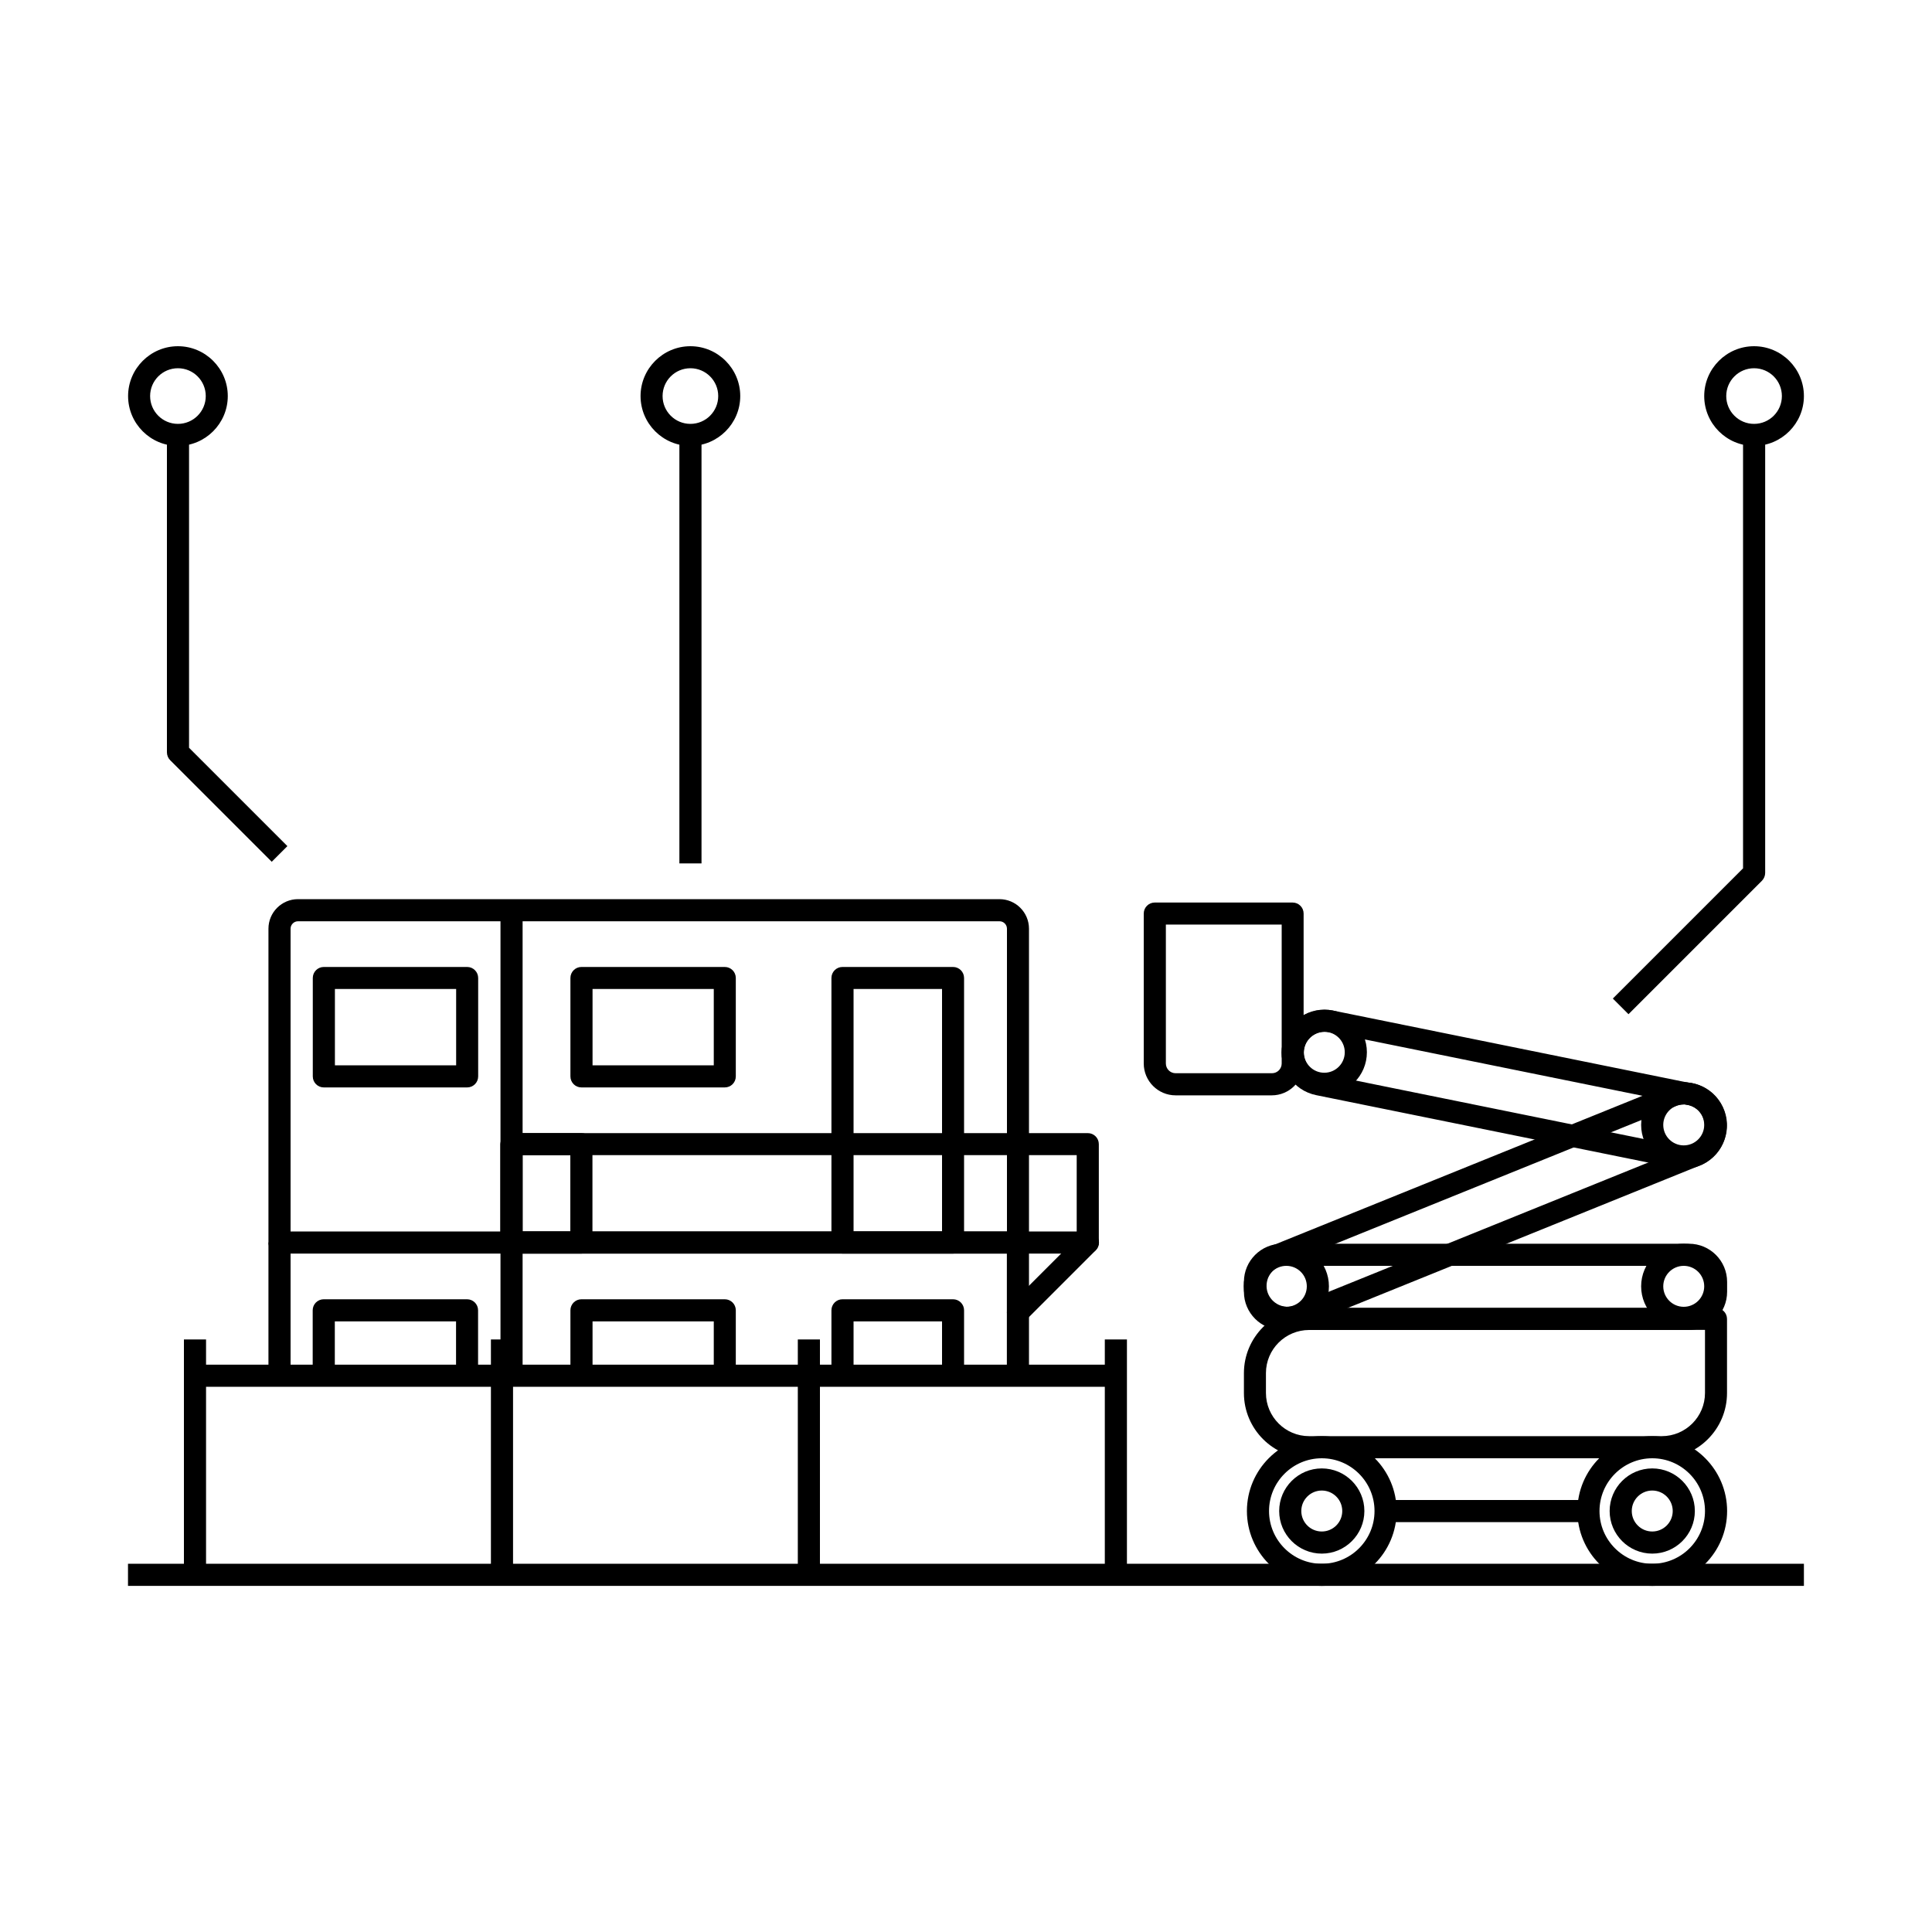<?xml version="1.0" encoding="UTF-8"?>
<svg id="Layer_1" data-name="Layer 1" xmlns="http://www.w3.org/2000/svg" viewBox="0 0 200 200">
  <rect x="13.25" y="161.88" width="173.49" height="2.29"/>
  <rect x="20.18" y="141.27" width="95.33" height="2.29"/>
  <rect x="19.04" y="138.66" width="2.29" height="24.37"/>
  <rect x="50.82" y="138.66" width="2.29" height="24.37"/>
  <rect x="82.59" y="138.66" width="2.29" height="24.37"/>
  <rect x="114.37" y="138.66" width="2.29" height="24.37"/>
  <path d="M105.38,129.77H28.93c-.63,0-1.14-.51-1.14-1.14v-32.49c0-1.69,1.37-3.06,3.06-3.06h72.61c1.69,0,3.06,1.37,3.06,3.06v32.49c0,.63-.51,1.14-1.14,1.14ZM30.08,127.48h74.16v-31.34c0-.43-.35-.77-.77-.77H30.85c-.43,0-.77.35-.77.77v31.34Z"/>
  <rect x="27.79" y="128.62" width="2.29" height="13.79"/>
  <rect x="104.23" y="128.62" width="2.29" height="13.79"/>
  <rect x="51.81" y="94.22" width="2.29" height="48.19"/>
  <path d="M48.36,112.57h-14.84c-.63,0-1.14-.51-1.14-1.14v-10.19c0-.63.51-1.14,1.14-1.14h14.84c.63,0,1.14.51,1.14,1.14v10.19c0,.63-.51,1.14-1.14,1.14ZM34.67,110.28h12.55v-7.9h-12.55v7.9Z"/>
  <path d="M49.5,142.42h-2.29v-5.63h-12.55v5.63h-2.29v-6.78c0-.63.51-1.14,1.14-1.14h14.84c.63,0,1.14.51,1.14,1.14v6.78Z"/>
  <path d="M98.66,129.77h-11.45c-.63,0-1.14-.51-1.14-1.14v-27.39c0-.63.51-1.14,1.14-1.14h11.45c.63,0,1.14.51,1.14,1.14v27.39c0,.63-.51,1.14-1.14,1.14ZM88.36,127.48h9.16v-25.1h-9.16v25.1Z"/>
  <path d="M75.03,112.57h-14.84c-.63,0-1.14-.51-1.14-1.14v-10.19c0-.63.51-1.14,1.14-1.14h14.84c.63,0,1.14.51,1.14,1.14v10.19c0,.63-.51,1.14-1.14,1.14ZM61.34,110.28h12.55v-7.9h-12.55v7.9Z"/>
  <path d="M99.81,142.42h-2.29v-5.63h-9.16v5.63h-2.29v-6.78c0-.63.51-1.14,1.14-1.14h11.45c.63,0,1.14.51,1.14,1.14v6.78Z"/>
  <path d="M76.18,142.42h-2.29v-5.63h-12.55v5.63h-2.29v-6.78c0-.63.51-1.14,1.14-1.14h14.84c.63,0,1.14.51,1.14,1.14v6.78Z"/>
  <path d="M112.61,129.77h-59.66c-.63,0-1.14-.51-1.14-1.14v-10.19c0-.63.51-1.14,1.14-1.14h59.66c.63,0,1.14.51,1.14,1.14v10.19c0,.63-.51,1.14-1.14,1.14ZM54.09,127.48h57.37v-7.9h-57.37v7.9Z"/>
  <path d="M60.19,129.77h-7.24c-.63,0-1.14-.51-1.14-1.14v-10.19c0-.63.51-1.14,1.14-1.14h7.24c.63,0,1.14.51,1.14,1.14v10.19c0,.63-.51,1.14-1.14,1.14ZM54.09,127.48h4.95v-7.9h-4.95v7.9Z"/>
  <path d="M105.38,137c-.29,0-.58-.11-.81-.33-.45-.45-.45-1.17,0-1.62l7.24-7.24c.45-.45,1.17-.45,1.62,0,.45.45.45,1.17,0,1.62l-7.24,7.24c-.22.22-.52.33-.81.33Z"/>
  <path d="M136.83,164.17c-4.27,0-7.75-3.48-7.75-7.75s3.48-7.75,7.75-7.75,7.75,3.48,7.75,7.75-3.48,7.75-7.75,7.75ZM136.83,150.96c-3.01,0-5.46,2.45-5.46,5.46s2.45,5.46,5.46,5.46,5.46-2.45,5.46-5.46-2.45-5.46-5.46-5.46Z"/>
  <path d="M171.04,164.17c-4.27,0-7.75-3.48-7.75-7.75s3.48-7.75,7.75-7.75,7.75,3.48,7.75,7.75-3.48,7.75-7.75,7.75ZM171.04,150.96c-3.01,0-5.46,2.45-5.46,5.46s2.45,5.46,5.46,5.46,5.46-2.45,5.46-5.46-2.45-5.46-5.46-5.46Z"/>
  <path d="M172.03,150.96h-36.51c-3.72,0-6.75-3.03-6.75-6.75v-2.06c0-3.72,3.03-6.75,6.75-6.75h42.12c.63,0,1.14.51,1.14,1.14v7.67c0,3.72-3.03,6.75-6.75,6.75ZM135.52,137.68c-2.46,0-4.47,2-4.47,4.46v2.06c0,2.46,2,4.47,4.47,4.47h36.51c2.46,0,4.47-2,4.47-4.47v-6.53h-40.98Z"/>
  <path d="M174.84,137.68h-42.12c-2.18,0-3.95-1.77-3.95-3.95v-1.03c0-2.18,1.77-3.95,3.95-3.95h42.12c2.18,0,3.95,1.77,3.95,3.95v1.03c0,2.18-1.77,3.95-3.95,3.95ZM132.72,131.04c-.92,0-1.66.75-1.66,1.66v1.03c0,.92.75,1.66,1.66,1.66h42.12c.92,0,1.66-.75,1.66-1.66v-1.03c0-.92-.75-1.66-1.66-1.66h-42.12Z"/>
  <path d="M174.3,121c-.3,0-.6-.03-.9-.09l-37.15-7.54c-1.17-.24-2.17-.91-2.83-1.91s-.89-2.19-.65-3.35c.49-2.41,2.85-3.98,5.26-3.49l37.15,7.54c2.41.49,3.98,2.85,3.48,5.26-.24,1.17-.92,2.17-1.91,2.83-.74.49-1.59.74-2.46.74ZM137.14,106.81c-1.01,0-1.92.71-2.13,1.74-.12.57,0,1.15.32,1.64.32.48.81.81,1.38.93l37.15,7.54h0c.57.11,1.15,0,1.64-.32s.82-.81.93-1.38c.24-1.18-.52-2.33-1.7-2.57l-37.15-7.54c-.15-.03-.29-.04-.43-.04Z"/>
  <path d="M133.31,137.57c-.51,0-1.02-.09-1.52-.26-1.12-.4-2.02-1.21-2.53-2.29s-.57-2.29-.17-3.41c.4-1.12,1.21-2.02,2.29-2.54l41.09-16.62c1.02-.48,2.23-.55,3.35-.15,1.12.4,2.02,1.21,2.53,2.29,1.05,2.22.1,4.89-2.12,5.95-.02,0-.04.02-.06.03l-41.03,16.6c-.57.27-1.19.41-1.83.41ZM174.32,114.33c-.32,0-.64.07-.93.21l-41.09,16.62c-.46.22-.86.66-1.06,1.21-.19.55-.17,1.14.08,1.66s.69.92,1.24,1.12c.55.19,1.14.17,1.66-.08l41.06-16.61c1.06-.52,1.52-1.81,1.01-2.89-.25-.53-.69-.92-1.24-1.12-.24-.08-.49-.13-.73-.13Z"/>
  <path d="M131.67,113.39h-9.97c-1.82,0-3.3-1.48-3.3-3.3v-15.52c0-.63.51-1.14,1.14-1.14h14.27c.63,0,1.14.51,1.14,1.14v15.52c0,1.82-1.48,3.3-3.3,3.3ZM120.69,95.71v14.38c0,.56.45,1.01,1.01,1.01h9.97c.56,0,1.01-.45,1.01-1.01v-14.38h-11.99Z"/>
  <path d="M133.16,137.57c-2.43,0-4.41-1.98-4.41-4.41s1.98-4.41,4.41-4.41,4.41,1.98,4.41,4.41-1.98,4.41-4.41,4.41ZM133.16,131.04c-1.17,0-2.12.95-2.12,2.12s.95,2.12,2.12,2.12,2.12-.95,2.12-2.12-.95-2.12-2.12-2.12Z"/>
  <path d="M174.3,137.57c-2.43,0-4.41-1.98-4.41-4.41s1.98-4.41,4.41-4.41,4.41,1.98,4.41,4.41-1.98,4.41-4.41,4.41ZM174.3,131.04c-1.17,0-2.12.95-2.12,2.12s.95,2.12,2.12,2.12,2.12-.95,2.12-2.12-.95-2.12-2.12-2.12Z"/>
  <path d="M137.09,113.34c-2.43,0-4.41-1.98-4.41-4.41s1.98-4.41,4.41-4.41,4.41,1.98,4.41,4.41-1.98,4.41-4.41,4.41ZM137.09,106.81c-1.17,0-2.12.95-2.12,2.12s.95,2.12,2.12,2.12,2.12-.95,2.12-2.12-.95-2.12-2.12-2.12Z"/>
  <path d="M136.83,160.83c-2.43,0-4.41-1.98-4.41-4.41s1.98-4.41,4.41-4.41,4.41,1.98,4.41,4.41-1.98,4.41-4.41,4.41ZM136.83,154.3c-1.17,0-2.12.95-2.12,2.12s.95,2.12,2.12,2.12,2.12-.95,2.12-2.12-.95-2.12-2.12-2.12Z"/>
  <path d="M171.04,160.83c-2.43,0-4.41-1.98-4.41-4.41s1.98-4.41,4.41-4.41,4.41,1.98,4.41,4.41-1.98,4.41-4.41,4.41ZM171.04,154.3c-1.17,0-2.12.95-2.12,2.12s.95,2.12,2.12,2.12,2.12-.95,2.12-2.12-.95-2.12-2.12-2.12Z"/>
  <path d="M174.3,120.86c-2.43,0-4.41-1.98-4.41-4.41s1.98-4.41,4.41-4.41,4.41,1.98,4.41,4.41-1.98,4.41-4.41,4.41ZM174.3,114.33c-1.17,0-2.12.95-2.12,2.12s.95,2.12,2.12,2.12,2.12-.95,2.12-2.12-.95-2.12-2.12-2.12Z"/>
  <rect x="143.44" y="155.28" width="20.99" height="2.29"/>
  <path d="M18.42,46.16c-2.85,0-5.16-2.32-5.16-5.16s2.32-5.16,5.16-5.16,5.16,2.32,5.16,5.16-2.32,5.16-5.16,5.16ZM18.42,38.12c-1.59,0-2.88,1.29-2.88,2.88s1.29,2.88,2.88,2.88,2.88-1.29,2.88-2.88-1.29-2.88-2.88-2.88Z"/>
  <path d="M28.12,89.2l-10.51-10.51c-.21-.21-.33-.51-.33-.81v-32.86h2.29v32.39l10.18,10.18-1.62,1.62Z"/>
  <g>
    <path d="M181.58,46.16c-2.85,0-5.16-2.32-5.16-5.16s2.32-5.16,5.16-5.16,5.16,2.32,5.16,5.16-2.32,5.16-5.16,5.16ZM181.58,38.12c-1.59,0-2.88,1.29-2.88,2.88s1.29,2.88,2.88,2.88,2.88-1.29,2.88-2.88-1.29-2.88-2.88-2.88Z"/>
    <path d="M168.58,104.99l-1.62-1.62,13.48-13.48v-44.89h2.29v45.36c0,.3-.12.59-.33.81l-13.81,13.81Z"/>
  </g>
  <path d="M71.47,46.16c-2.85,0-5.16-2.32-5.16-5.16s2.32-5.16,5.16-5.16,5.16,2.32,5.16,5.16-2.32,5.16-5.16,5.16ZM71.47,38.12c-1.59,0-2.88,1.29-2.88,2.88s1.29,2.88,2.88,2.88,2.88-1.29,2.88-2.88-1.29-2.88-2.88-2.88Z"/>
  <rect x="70.33" y="45.01" width="2.29" height="44.37"/>
</svg>